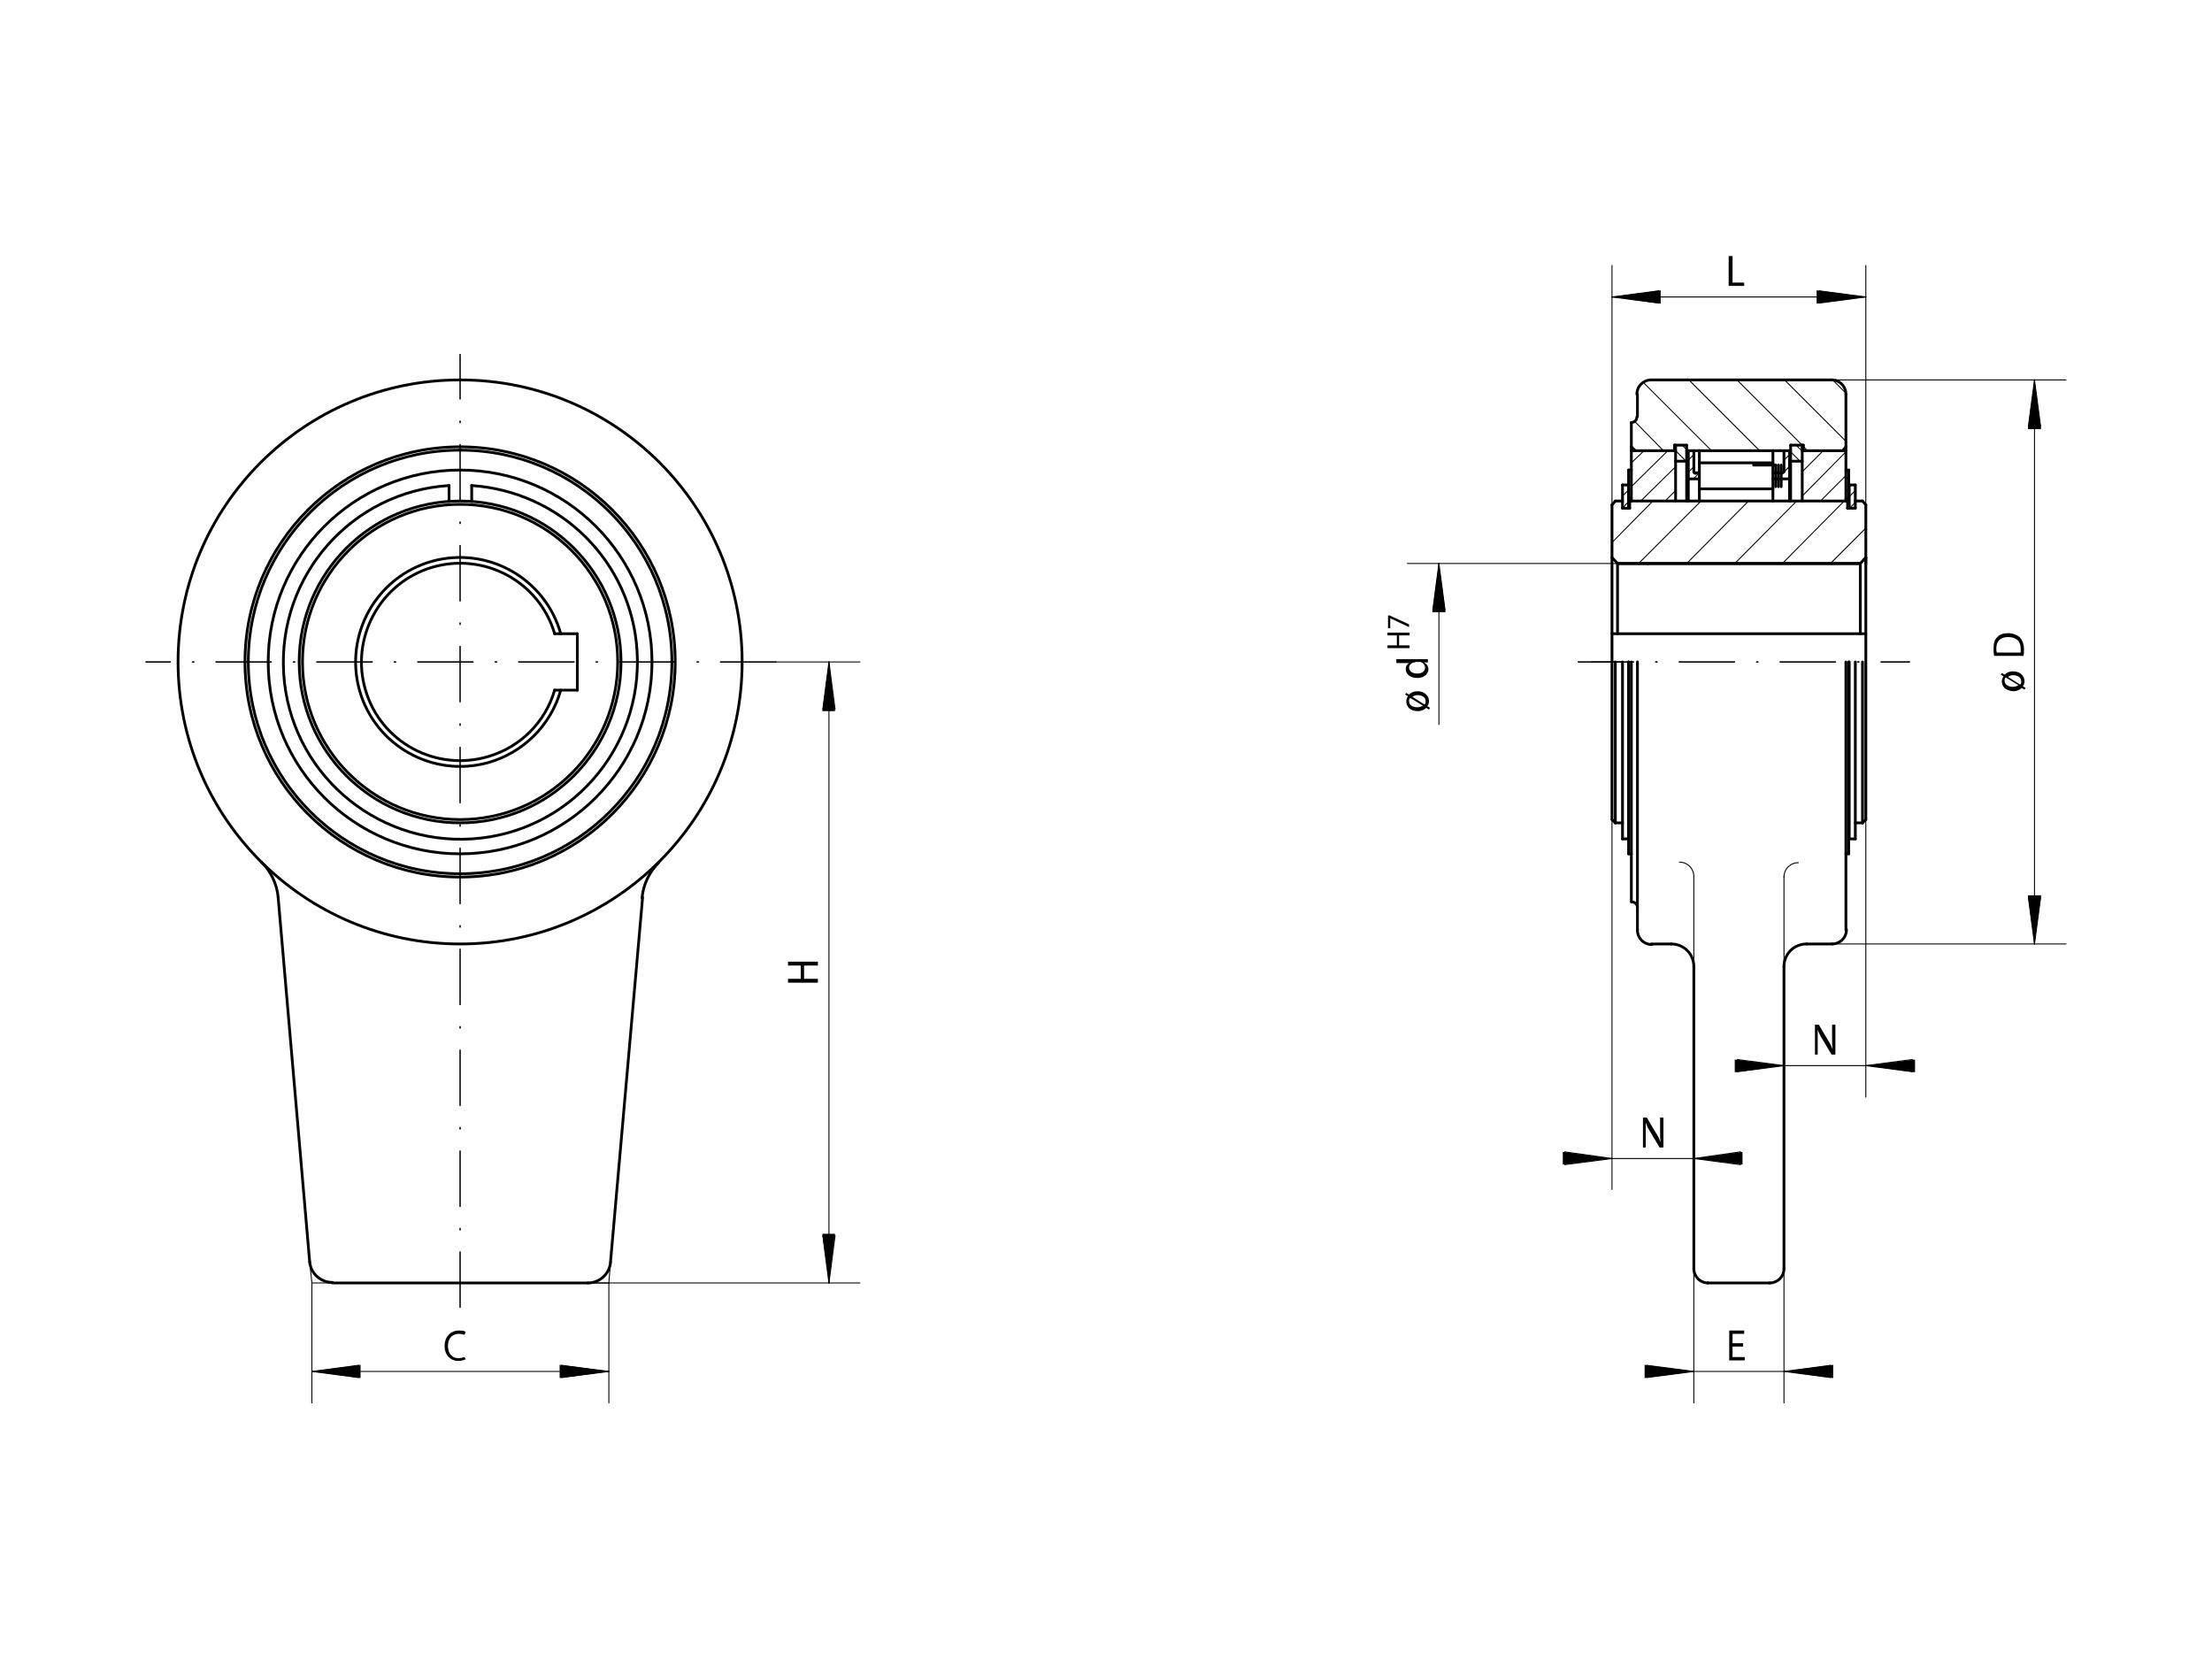 <?xml version="1.0" encoding="utf-8"?>
<!-- Generator: Adobe Illustrator 16.0.4, SVG Export Plug-In . SVG Version: 6.00 Build 0)  -->
<!DOCTYPE svg PUBLIC "-//W3C//DTD SVG 1.1//EN" "http://www.w3.org/Graphics/SVG/1.1/DTD/svg11.dtd">
<svg version="1.1" id="Ebene_1" xmlns="http://www.w3.org/2000/svg" xmlns:xlink="http://www.w3.org/1999/xlink" x="0px" y="0px"
	 width="400px" height="300px" viewBox="97.5 271 400 300" style="enable-background:new 97.5 271 400 300;" xml:space="preserve">
<style type="text/css">
<![CDATA[
	.st0{fill:none;stroke:#000000;stroke-width:0.176;stroke-linecap:round;stroke-linejoin:round;}
	.st1{fill:none;stroke:#000000;stroke-width:0.25;stroke-linecap:round;stroke-linejoin:round;stroke-dasharray:10,4,0.25,4;}
	.st2{fill:none;stroke:#000000;stroke-width:0.5;stroke-linecap:round;stroke-linejoin:round;}
	
		.st3{fill:none;stroke:#000000;stroke-width:0.176;stroke-linecap:round;stroke-linejoin:round;stroke-dasharray:22.062,11.031,0.25,11.031;}
]]>
</style>
<g id="_x0032_10">
	<line class="st2" x1="390" y1="372.9" x2="433.9" y2="372.9"/>
	<g>
		<circle class="st0" cx="207.6" cy="503" r="0"/>
	</g>
	<g>
		<circle class="st0" cx="153.9" cy="503" r="0"/>
	</g>
	<g>
		<line class="st0" x1="392" y1="359.6" x2="390.9" y2="360.7"/>
		<line class="st0" x1="392" y1="361.7" x2="390.9" y2="362.9"/>
	</g>
	<g>
		<line class="st0" x1="433" y1="359.7" x2="431.9" y2="360.8"/>
		<line class="st0" x1="433" y1="361.8" x2="432" y2="362.9"/>
	</g>
	<g>
		<line class="st0" x1="403.8" y1="500.4" x2="403.8" y2="524.7"/>
		<line class="st0" x1="420.1" y1="500.4" x2="420.1" y2="524.7"/>
		<line class="st0" x1="395.3" y1="519" x2="428.6" y2="519"/>
		<line class="st0" x1="395.3" y1="520.1" x2="403.8" y2="519"/>
		<line class="st0" x1="403.8" y1="519" x2="395.3" y2="517.9"/>
		<line class="st0" x1="395.3" y1="517.9" x2="395.3" y2="520.1"/>
		<line class="st0" x1="428.5" y1="517.9" x2="420.1" y2="519"/>
		<line class="st0" x1="420.1" y1="519" x2="428.5" y2="520.1"/>
		<line class="st0" x1="428.5" y1="520.1" x2="428.5" y2="517.9"/>
		<g>
			<path d="M412.7,514.5h-1.9v1.9h2.2v0.6h-2.8v-5.4h2.7v0.6h-2.1v1.7h1.9L412.7,514.5L412.7,514.5z"/>
		</g>
	</g>
	<g>
		<line class="st0" x1="207.6" y1="503" x2="207.6" y2="524.7"/>
		<line class="st0" x1="153.9" y1="503" x2="153.9" y2="524.7"/>
		<line class="st0" x1="207.6" y1="519" x2="153.9" y2="519"/>
		<line class="st0" x1="199.1" y1="520.1" x2="207.6" y2="519"/>
		<line class="st0" x1="207.6" y1="519" x2="199.1" y2="517.9"/>
		<line class="st0" x1="199.1" y1="517.9" x2="199.1" y2="520.1"/>
		<line class="st0" x1="162.3" y1="517.9" x2="153.9" y2="519"/>
		<line class="st0" x1="153.9" y1="519" x2="162.3" y2="520.1"/>
		<line class="st0" x1="162.3" y1="520.1" x2="162.3" y2="517.9"/>
		<g>
			<path d="M181.7,516.8c-0.2,0.1-0.7,0.3-1.3,0.3c-1.4,0-2.5-1-2.5-2.7c0-1.7,1.1-2.8,2.6-2.8c0.6,0,1,0.1,1.2,0.2l-0.2,0.6
				c-0.2-0.1-0.6-0.2-1-0.2c-1.2,0-2,0.8-2,2.2c0,1.3,0.7,2.2,1.9,2.2c0.4,0,0.8-0.1,1.1-0.2L181.7,516.8z"/>
		</g>
	</g>
	<g>
		<line class="st0" x1="203.8" y1="503" x2="253" y2="503"/>
		<line class="st0" x1="237.8" y1="390.7" x2="253" y2="390.7"/>
		<line class="st0" x1="247.4" y1="503" x2="247.4" y2="390.7"/>
		<line class="st0" x1="246.3" y1="494.5" x2="247.4" y2="503"/>
		<line class="st0" x1="247.4" y1="503" x2="248.5" y2="494.5"/>
		<line class="st0" x1="248.5" y1="494.5" x2="246.3" y2="494.5"/>
		<line class="st0" x1="248.5" y1="399.2" x2="247.4" y2="390.7"/>
		<line class="st0" x1="247.4" y1="390.7" x2="246.3" y2="399.2"/>
		<line class="st0" x1="246.3" y1="399.2" x2="248.5" y2="399.2"/>
		<g>
			<path d="M240,448h2.3v-2.4H240v-0.7h5.4v0.7h-2.5v2.4h2.5v0.7H240V448z"/>
		</g>
	</g>
</g>
<g id="_x0032_01">
	<line class="st3" x1="385.3" y1="390.7" x2="391" y2="390.7"/>
</g>
<g id="_x0032_00">
	<line class="st2" x1="403.8" y1="500.4" x2="403.8" y2="445.8"/>
	<line class="st2" x1="396.1" y1="441.7" x2="399.7" y2="441.7"/>
	<line class="st2" x1="396.1" y1="339.7" x2="428.8" y2="339.7"/>
	<line class="st2" x1="431.3" y1="439.2" x2="431.3" y2="390.7"/>
	<line class="st2" x1="392.5" y1="434.1" x2="392.5" y2="390.7"/>
	<line class="st2" x1="389" y1="419.2" x2="389.6" y2="419.8"/>
	<line class="st2" x1="434.3" y1="419.8" x2="434.9" y2="419.2"/>
	<line class="st2" x1="434.3" y1="361.6" x2="434.9" y2="362.3"/>
	<line class="st2" x1="389" y1="362.3" x2="389.6" y2="361.6"/>
	<line class="st2" x1="433" y1="419.8" x2="434.3" y2="419.8"/>
	<line class="st2" x1="433" y1="362.9" x2="433" y2="358.7"/>
	<line class="st2" x1="431.6" y1="362.9" x2="431.6" y2="361.6"/>
	<line class="st2" x1="392.2" y1="362.9" x2="392.2" y2="361.6"/>
	<line class="st2" x1="390.9" y1="362.9" x2="390.9" y2="358.7"/>
	<line class="st2" x1="431.6" y1="362.9" x2="433" y2="362.9"/>
	<line class="st2" x1="433" y1="361.6" x2="434.3" y2="361.6"/>
	<line class="st2" x1="392.2" y1="361.6" x2="431.6" y2="361.6"/>
	<line class="st2" x1="390.9" y1="362.9" x2="392.2" y2="362.9"/>
	<line class="st2" x1="433" y1="422.7" x2="433" y2="390.7"/>
	<line class="st2" x1="390.9" y1="422.7" x2="390.9" y2="390.7"/>
	<line class="st2" x1="433.9" y1="372.9" x2="434.9" y2="371.8"/>
	<line class="st2" x1="389" y1="371.8" x2="390" y2="372.9"/>
	<line class="st2" x1="390" y1="372.9" x2="433.9" y2="372.9"/>
	<line class="st1" x1="382.9" y1="390.7" x2="442.8" y2="390.7"/>
	<line class="st2" x1="389" y1="419.2" x2="389" y2="362.3"/>
	<line class="st2" x1="434.9" y1="372.9" x2="434.9" y2="362.3"/>
	<line class="st2" x1="389.6" y1="419.8" x2="390.9" y2="419.8"/>
	<line class="st2" x1="389.6" y1="361.6" x2="390.9" y2="361.6"/>
	<line class="st2" x1="420.1" y1="500.4" x2="420.1" y2="445.8"/>
	<line class="st2" x1="400.3" y1="351.5" x2="402.5" y2="351.5"/>
	<line class="st2" x1="393.6" y1="346.3" x2="393.6" y2="342.3"/>
	<line class="st2" x1="393.6" y1="439.2" x2="393.6" y2="390.7"/>
	<line class="st2" x1="424.2" y1="441.7" x2="428.8" y2="441.7"/>
	<path class="st2" d="M403.8,445.8c0-2.3-1.8-4.1-4.1-4.1"/>
	<path class="st2" d="M424.2,441.7c-2.3,0-4.1,1.8-4.1,4.1"/>
	<path class="st2" d="M393.6,435.1c0-0.6-0.5-1-1-1"/>
	<path class="st2" d="M428.8,441.7c1.4,0,2.6-1.1,2.6-2.6"/>
	<path class="st2" d="M431.3,342.3c0-1.4-1.1-2.6-2.6-2.6"/>
	<path class="st2" d="M396.1,339.7c-1.4,0-2.6,1.1-2.6,2.6"/>
	<path class="st2" d="M392.5,347.4c0.6,0,1-0.5,1-1"/>
	<path class="st2" d="M403.8,500.4c0,1.4,1.1,2.6,2.6,2.6"/>
	<path class="st2" d="M417.5,503c1.4,0,2.6-1.1,2.6-2.6"/>
	<path class="st2" d="M393.6,439.2c0,1.4,1.1,2.6,2.6,2.6"/>
	<line class="st2" x1="421.3" y1="351.5" x2="423.6" y2="351.5"/>
	<line class="st2" x1="392.5" y1="352.5" x2="400.5" y2="352.5"/>
	<line class="st2" x1="423.4" y1="352.5" x2="431.3" y2="352.5"/>
	<line class="st2" x1="402.5" y1="352.5" x2="421.3" y2="352.5"/>
	<line class="st2" x1="430.7" y1="352.5" x2="431.3" y2="351.8"/>
	<line class="st2" x1="392.5" y1="351.8" x2="393.2" y2="352.5"/>
	<line class="st2" x1="392.5" y1="352.5" x2="392.5" y2="347.4"/>
	<line class="st2" x1="400.3" y1="352.5" x2="400.3" y2="351.5"/>
	<line class="st2" x1="402.5" y1="361.6" x2="402.5" y2="351.5"/>
	<line class="st2" x1="421.3" y1="361.6" x2="421.3" y2="351.5"/>
	<line class="st2" x1="423.6" y1="352.5" x2="423.6" y2="351.5"/>
	<line class="st2" x1="431.3" y1="352.5" x2="431.3" y2="342.3"/>
	<line class="st2" x1="400.5" y1="354.4" x2="402.5" y2="354.4"/>
	<line class="st2" x1="421.3" y1="354.4" x2="423.4" y2="354.4"/>
	<line class="st2" x1="400.5" y1="361.6" x2="400.5" y2="351.5"/>
	<line class="st2" x1="423.4" y1="361.6" x2="423.4" y2="351.5"/>
	<line class="st2" x1="431.3" y1="361.6" x2="431.3" y2="352.5"/>
	<line class="st2" x1="392.5" y1="361.6" x2="392.5" y2="352.5"/>
	<line class="st2" x1="421.1" y1="361.6" x2="421.1" y2="352.5"/>
	<line class="st2" x1="402.8" y1="361.6" x2="402.8" y2="352.5"/>
	<line class="st2" x1="420.1" y1="356.3" x2="420.1" y2="352.5"/>
	<line class="st2" x1="403.8" y1="356.3" x2="403.8" y2="352.5"/>
	<line class="st2" x1="418.1" y1="357.6" x2="421.1" y2="357.6"/>
	<line class="st2" x1="418.1" y1="356.5" x2="419.8" y2="356.5"/>
	<path class="st2" d="M419.8,356.5c0.1,0,0.3-0.1,0.3-0.3"/>
	<path class="st2" d="M403.8,356.3c0,0.1,0.1,0.3,0.3,0.3"/>
	<line class="st2" x1="418.1" y1="361.6" x2="418.1" y2="352.5"/>
	<line class="st2" x1="404.8" y1="361.6" x2="404.8" y2="352.5"/>
	<line class="st2" x1="404" y1="356.5" x2="404.8" y2="356.5"/>
	<line class="st2" x1="402.8" y1="357.6" x2="404.8" y2="357.6"/>
	<line class="st2" x1="404.8" y1="354.7" x2="418.1" y2="354.7"/>
	<line class="st2" x1="404.8" y1="359.4" x2="418.1" y2="359.4"/>
	<line class="st2" x1="418.6" y1="359" x2="418.6" y2="355.1"/>
	<line class="st2" x1="419.1" y1="359" x2="419.1" y2="355.1"/>
	<line class="st2" x1="419.6" y1="359" x2="419.6" y2="355.1"/>
	<line class="st2" x1="414.6" y1="355.1" x2="418.6" y2="355.1"/>
	<line class="st2" x1="392" y1="422.7" x2="392" y2="390.7"/>
	<line class="st2" x1="431.9" y1="422.7" x2="431.9" y2="390.7"/>
	<line class="st2" x1="390.9" y1="358.7" x2="392" y2="358.7"/>
	<line class="st2" x1="390.9" y1="422.7" x2="392" y2="422.7"/>
	<line class="st2" x1="431.9" y1="422.7" x2="433" y2="422.7"/>
	<line class="st2" x1="392" y1="362.9" x2="392" y2="358.7"/>
	<line class="st2" x1="431.9" y1="362.9" x2="431.9" y2="358.7"/>
	<line class="st2" x1="431.9" y1="358.7" x2="433" y2="358.7"/>
	<line class="st2" x1="431.8" y1="425.4" x2="431.8" y2="390.7"/>
	<line class="st2" x1="392" y1="425.4" x2="392" y2="390.7"/>
	<line class="st2" x1="392" y1="425.4" x2="392.5" y2="425.4"/>
	<line class="st2" x1="392" y1="356" x2="392.5" y2="356"/>
	<line class="st2" x1="392" y1="362.9" x2="392" y2="356"/>
	<line class="st2" x1="431.8" y1="362.9" x2="431.8" y2="356"/>
	<line class="st2" x1="431.3" y1="425.4" x2="431.8" y2="425.4"/>
	<line class="st2" x1="431.3" y1="356" x2="431.8" y2="356"/>
	<line class="st2" x1="392" y1="361.1" x2="392.5" y2="361.1"/>
	<line class="st2" x1="434.9" y1="419.2" x2="434.9" y2="371.8"/>
	<g>
		<circle class="st0" cx="433.9" cy="372.9" r="0"/>
	</g>
	<g>
		<circle class="st0" cx="390" cy="372.9" r="0"/>
	</g>
	<line class="st2" x1="389" y1="385.6" x2="434.9" y2="385.6"/>
	<line class="st2" x1="390" y1="385.6" x2="390" y2="372.9"/>
	<line class="st2" x1="433.9" y1="385.6" x2="433.9" y2="372.9"/>
	<g>
		<circle class="st0" cx="434.3" cy="419.8" r="0"/>
	</g>
	<g>
		<circle class="st0" cx="389.6" cy="419.8" r="0"/>
	</g>
	<line class="st2" x1="389.6" y1="419.8" x2="389.6" y2="390.7"/>
	<line class="st2" x1="434.3" y1="419.8" x2="434.3" y2="390.7"/>
	<line class="st2" x1="431.3" y1="361.1" x2="431.8" y2="361.1"/>
	<path class="st0" d="M422.7,427c-1.4,0-2.6,1.1-2.6,2.6"/>
	<path class="st0" d="M403.8,429.5c0-1.4-1.1-2.6-2.6-2.6"/>
	<line class="st0" x1="420.1" y1="445.8" x2="420.1" y2="429.5"/>
	<line class="st0" x1="403.8" y1="445.8" x2="403.8" y2="429.5"/>
	<line class="st2" x1="406.3" y1="503" x2="417.5" y2="503"/>
	<line class="st1" x1="237.8" y1="390.7" x2="123.9" y2="390.7"/>
	<line class="st1" x1="180.7" y1="507.4" x2="180.7" y2="335.1"/>
	<circle class="st2" cx="180.7" cy="390.7" r="51"/>
	<circle class="st2" cx="180.7" cy="390.7" r="38.3"/>
	<circle class="st2" cx="180.7" cy="390.7" r="38.9"/>
	<line class="st0" x1="207.6" y1="503" x2="207.9" y2="499.2"/>
	<line class="st0" x1="153.9" y1="503" x2="153.5" y2="499.2"/>
	<path class="st2" d="M203.8,503c2.1,0,3.9-1.6,4.1-3.7"/>
	<path class="st2" d="M153.5,499.2c0.2,2.1,2,3.7,4.1,3.7"/>
	<path class="st2" d="M216.6,427c-1.7,1.7-2.8,4-3,6.4"/>
	<path class="st2" d="M147.8,433.3c-0.2-2.4-1.3-4.7-3-6.4"/>
	<line class="st2" x1="201.9" y1="395.8" x2="197.8" y2="395.8"/>
	<line class="st2" x1="201.9" y1="385.6" x2="197.8" y2="385.6"/>
	<path class="st2" d="M197.8,385.6c-2.8-9.5-12.8-14.8-22.2-12s-14.8,12.8-12,22.2c2.8,9.5,12.8,14.8,22.2,12
		c5.8-1.7,10.3-6.2,12-12"/>
	<path class="st2" d="M198.9,385.6c-2.8-10-13.2-15.9-23.3-13.1c-10,2.8-15.9,13.2-13.1,23.3c2.8,10,13.2,15.9,23.3,13.1
		c6.3-1.8,11.3-6.7,13.1-13.1"/>
	<circle class="st2" cx="180.7" cy="390.7" r="28.5"/>
	<circle class="st2" cx="180.7" cy="390.7" r="29.1"/>
	<path class="st2" d="M178.7,358.8c-17.6,1.1-31,16.3-29.9,34c1.1,17.6,16.3,31,34,29.9c17.6-1.1,31-16.3,29.9-34
		c-1-16.1-13.8-28.8-29.9-29.9"/>
	<circle class="st2" cx="180.7" cy="390.7" r="34.7"/>
	<line class="st2" x1="182.8" y1="361.7" x2="182.8" y2="358.8"/>
	<line class="st2" x1="178.7" y1="361.7" x2="178.7" y2="358.8"/>
	<line class="st2" x1="201.9" y1="395.8" x2="201.9" y2="385.6"/>
	<line class="st2" x1="207.9" y1="499.2" x2="213.7" y2="433.3"/>
	<line class="st2" x1="203.8" y1="503" x2="157.6" y2="503"/>
	<line class="st0" x1="157.6" y1="503" x2="153.9" y2="503"/>
	<line class="st2" x1="153.5" y1="499.2" x2="147.8" y2="433.3"/>
	<g>
		<circle class="st0" cx="216.6" cy="427" r="0"/>
	</g>
	<g>
		<circle class="st0" cx="129.7" cy="390.7" r="0"/>
	</g>
	<g>
		<circle class="st0" cx="231.7" cy="390.7" r="0"/>
	</g>
	<line class="st0" x1="207.6" y1="503" x2="203.8" y2="503"/>
	<g>
		<line class="st0" x1="389" y1="362.3" x2="389" y2="319"/>
		<line class="st0" x1="434.9" y1="362.3" x2="434.9" y2="319"/>
		<line class="st0" x1="389" y1="324.7" x2="434.9" y2="324.7"/>
		<line class="st0" x1="397.4" y1="323.6" x2="389" y2="324.7"/>
		<line class="st0" x1="389" y1="324.7" x2="397.4" y2="325.8"/>
		<line class="st0" x1="397.4" y1="325.8" x2="397.4" y2="323.6"/>
		<line class="st0" x1="426.5" y1="325.8" x2="434.9" y2="324.7"/>
		<line class="st0" x1="434.9" y1="324.7" x2="426.5" y2="323.6"/>
		<line class="st0" x1="426.5" y1="323.6" x2="426.5" y2="325.8"/>
		<g>
			<path d="M410.1,317.3h0.7v4.8h2.1v0.6h-2.8V317.3L410.1,317.3z"/>
		</g>
	</g>
	<g>
		<line class="st0" x1="398.3" y1="352.5" x2="393.1" y2="347.2"/>
		<line class="st0" x1="407" y1="352.5" x2="394.7" y2="340.2"/>
		<line class="st0" x1="415.7" y1="352.5" x2="402.9" y2="339.7"/>
		<line class="st0" x1="424.3" y1="352.5" x2="423.6" y2="351.7"/>
		<line class="st0" x1="423.4" y1="351.5" x2="411.6" y2="339.7"/>
		<line class="st0" x1="431.3" y1="350.8" x2="420.2" y2="339.7"/>
		<line class="st0" x1="431.3" y1="342.1" x2="428.9" y2="339.7"/>
	</g>
	<g>
		<line class="st0" x1="396.4" y1="361.6" x2="389" y2="369.1"/>
		<line class="st0" x1="405.1" y1="361.6" x2="393.8" y2="372.9"/>
		<line class="st0" x1="413.7" y1="361.6" x2="402.5" y2="372.9"/>
		<line class="st0" x1="422.4" y1="361.6" x2="411.2" y2="372.9"/>
		<line class="st0" x1="431" y1="361.6" x2="419.8" y2="372.9"/>
		<line class="st0" x1="434.9" y1="366.5" x2="428.5" y2="372.9"/>
	</g>
	<g>
		<line class="st0" x1="428.8" y1="441.7" x2="471.1" y2="441.7"/>
		<line class="st0" x1="428.8" y1="339.7" x2="471.1" y2="339.7"/>
		<line class="st0" x1="465.4" y1="441.7" x2="465.4" y2="339.7"/>
		<line class="st0" x1="464.3" y1="433.3" x2="465.4" y2="441.7"/>
		<line class="st0" x1="465.4" y1="441.7" x2="466.5" y2="433.3"/>
		<line class="st0" x1="466.5" y1="433.3" x2="464.3" y2="433.3"/>
		<line class="st0" x1="466.5" y1="348.1" x2="465.4" y2="339.7"/>
		<line class="st0" x1="465.4" y1="339.7" x2="464.3" y2="348.1"/>
		<line class="st0" x1="464.3" y1="348.1" x2="466.5" y2="348.1"/>
		<g>
			<path d="M459.5,394.2c0-0.3,0.1-0.6,0.3-0.9l-0.5-0.3l0.2-0.3l0.5,0.3c0.4-0.4,0.9-0.6,1.5-0.6c1.4,0,2.1,0.9,2.1,1.8
				c0,0.3-0.1,0.7-0.3,0.9l0.5,0.3l-0.2,0.3l-0.5-0.3c-0.3,0.3-0.9,0.6-1.5,0.6C460.2,395.9,459.5,395.2,459.5,394.2L459.5,394.2
				L459.5,394.2z M460.2,393.5c-0.2,0.2-0.2,0.4-0.2,0.6c0,0.8,0.8,1.1,1.5,1.1c0.3,0,0.7-0.1,1-0.3l0,0L460.2,393.5z M462.8,394.8
				c0.2-0.2,0.2-0.4,0.2-0.6c0-0.7-0.6-1.1-1.5-1.1c-0.3,0-0.6,0.1-0.9,0.3l0,0L462.8,394.8z"/>
		</g>
		<g>
			<path d="M458.1,389.6c-0.1-0.4-0.1-0.9-0.1-1.4c0-0.9,0.2-1.6,0.7-2c0.4-0.5,1.1-0.7,1.9-0.7c0.9,0,1.6,0.3,2.1,0.7
				c0.5,0.5,0.8,1.3,0.8,2.2c0,0.5,0,0.9-0.1,1.2L458.1,389.6L458.1,389.6z M462.9,389c0-0.2,0-0.4,0-0.7c0-1.4-0.8-2.1-2.3-2.1
				c-1.3,0-2.1,0.7-2.1,2c0,0.3,0,0.6,0.1,0.8H462.9L462.9,389z"/>
		</g>
	</g>
	<g>
		<line class="st0" x1="390" y1="372.9" x2="352" y2="372.9"/>
		<line class="st0" x1="357.7" y1="372.9" x2="357.7" y2="402"/>
		<line class="st0" x1="358.8" y1="381.3" x2="357.7" y2="372.9"/>
		<line class="st0" x1="357.7" y1="372.9" x2="356.6" y2="381.3"/>
		<line class="st0" x1="356.6" y1="381.3" x2="358.8" y2="381.3"/>
		<g>
			<path d="M351.8,397.8c0-0.3,0.1-0.6,0.3-0.9l-0.5-0.3l0.2-0.3l0.5,0.3c0.4-0.4,0.9-0.6,1.5-0.6c1.4,0,2.1,0.9,2.1,1.8
				c0,0.3-0.1,0.7-0.3,0.9l0.5,0.3l-0.2,0.3l-0.5-0.3c-0.3,0.3-0.9,0.6-1.5,0.6C352.5,399.6,351.8,398.8,351.8,397.8L351.8,397.8
				L351.8,397.8z M352.5,397.2c-0.2,0.2-0.2,0.4-0.2,0.6c0,0.8,0.8,1.1,1.5,1.1c0.3,0,0.7-0.1,1-0.3l0,0L352.5,397.2z M355.1,398.4
				c0.2-0.2,0.2-0.4,0.2-0.6c0-0.7-0.6-1.1-1.5-1.1c-0.3,0-0.6,0.1-0.9,0.3l0,0L355.1,398.4z"/>
		</g>
		<g>
			<path d="M350,390.2h4.7c0.3,0,0.7,0,1,0v0.6l-0.7,0v0c0.4,0.2,0.8,0.6,0.8,1.2c0,0.9-0.8,1.6-2,1.6c-1.3,0-2.1-0.7-2.1-1.6
				c0-0.6,0.3-0.9,0.6-1.1v0H350V390.2z M353.4,390.8c-0.1,0-0.2,0-0.3,0c-0.4,0.1-0.8,0.5-0.8,0.9c0,0.7,0.6,1.1,1.5,1.1
				c0.8,0,1.4-0.4,1.4-1.1c0-0.4-0.3-0.8-0.8-1c-0.1,0-0.2,0-0.3,0H353.4z"/>
		</g>
		<g>
			<path d="M348.4,387.7h1.7v-1.8h-1.7v-0.5h4v0.5h-1.9v1.8h1.9v0.5h-4V387.7z"/>
			<path d="M348.5,382.3h0.3l3.5,1.6v0.5l-3.4-1.6h0v1.8h-0.4V382.3z"/>
		</g>
	</g>
	<g>
		<line class="st0" x1="394.8" y1="352.5" x2="392.5" y2="354.7"/>
		<line class="st0" x1="399.1" y1="352.5" x2="392.5" y2="359"/>
		<line class="st0" x1="400.5" y1="355.4" x2="394.2" y2="361.6"/>
		<line class="st0" x1="400.5" y1="359.7" x2="398.6" y2="361.6"/>
	</g>
	<g>
		<line class="st0" x1="427.2" y1="352.5" x2="423.4" y2="356.3"/>
		<line class="st0" x1="431.3" y1="352.7" x2="423.4" y2="360.7"/>
		<line class="st0" x1="431.3" y1="357" x2="426.7" y2="361.6"/>
		<line class="st0" x1="431.3" y1="361.4" x2="431" y2="361.6"/>
	</g>
	<g>
		<line class="st0" x1="402.4" y1="354.4" x2="400.5" y2="352.5"/>
		<line class="st0" x1="402.5" y1="352.3" x2="401.7" y2="351.5"/>
	</g>
	<g>
		<line class="st0" x1="423" y1="354.4" x2="421.3" y2="352.7"/>
		<line class="st0" x1="423.4" y1="352.6" x2="422.3" y2="351.5"/>
	</g>
	<g>
		<line class="st0" x1="392.5" y1="359.7" x2="392" y2="359.2"/>
		<line class="st0" x1="392.5" y1="357.5" x2="392" y2="357"/>
	</g>
	<g>
		<line class="st0" x1="431.8" y1="360" x2="431.3" y2="359.5"/>
		<line class="st0" x1="431.8" y1="357.8" x2="431.3" y2="357.3"/>
	</g>
	<g>
		<line class="st0" x1="403.8" y1="353.2" x2="402.8" y2="354.2"/>
		<line class="st0" x1="403.8" y1="355.4" x2="402.8" y2="356.4"/>
		<line class="st0" x1="404.8" y1="356.5" x2="403.7" y2="357.6"/>
	</g>
	<g>
		<line class="st0" x1="421.1" y1="353.2" x2="420.1" y2="354.2"/>
		<line class="st0" x1="421.1" y1="355.3" x2="420.1" y2="356.4"/>
		<line class="st0" x1="419.9" y1="356.5" x2="419.6" y2="356.9"/>
		<line class="st0" x1="421.1" y1="357.5" x2="421.1" y2="357.6"/>
	</g>
	<g>
		<line class="st0" x1="434.9" y1="419.2" x2="434.9" y2="469.4"/>
		<line class="st0" x1="411.6" y1="463.7" x2="443.4" y2="463.7"/>
		<line class="st0" x1="411.7" y1="464.8" x2="420.1" y2="463.7"/>
		<line class="st0" x1="420.1" y1="463.7" x2="411.7" y2="462.6"/>
		<line class="st0" x1="411.7" y1="462.6" x2="411.7" y2="464.8"/>
		<line class="st0" x1="443.3" y1="462.6" x2="434.9" y2="463.7"/>
		<line class="st0" x1="434.9" y1="463.7" x2="443.3" y2="464.8"/>
		<line class="st0" x1="443.3" y1="464.8" x2="443.3" y2="462.6"/>
		<g>
			<path d="M425.7,461.7v-5.4h0.7l1.6,2.7c0.4,0.6,0.7,1.2,0.9,1.8l0,0c-0.1-0.7-0.1-1.4-0.1-2.2v-2.3h0.6v5.4h-0.7l-1.6-2.7
				c-0.4-0.6-0.7-1.2-0.9-1.8l0,0c0,0.7,0,1.3,0,2.2v2.3L425.7,461.7L425.7,461.7z"/>
		</g>
	</g>
	<g>
		<line class="st0" x1="389" y1="419.2" x2="389" y2="486.1"/>
		<line class="st0" x1="380.5" y1="480.5" x2="412.3" y2="480.5"/>
		<line class="st0" x1="380.5" y1="481.6" x2="389" y2="480.5"/>
		<line class="st0" x1="389" y1="480.5" x2="380.5" y2="479.3"/>
		<line class="st0" x1="380.5" y1="479.3" x2="380.5" y2="481.6"/>
		<line class="st0" x1="412.2" y1="479.3" x2="403.8" y2="480.5"/>
		<line class="st0" x1="403.8" y1="480.5" x2="412.2" y2="481.6"/>
		<line class="st0" x1="412.2" y1="481.6" x2="412.2" y2="479.3"/>
		<g>
			<path d="M394.6,478.5v-5.4h0.7l1.6,2.7c0.4,0.6,0.7,1.2,0.9,1.8l0,0c-0.1-0.7-0.1-1.4-0.1-2.2v-2.3h0.6v5.4h-0.7l-1.6-2.7
				c-0.4-0.6-0.7-1.2-0.9-1.8l0,0c0,0.7,0,1.3,0,2.2v2.3L394.6,478.5L394.6,478.5z"/>
		</g>
	</g>
</g>
<g id="_x0030_">
</g>
<g id="Ebene_1_1_">
	<polygon points="153.9,519 162.7,520.2 162.7,517.8 	"/>
	<polygon points="403.8,480.5 412.6,481.6 412.6,479.3 	"/>
	<polygon points="434.9,463.7 443.8,464.9 443.8,462.6 	"/>
	<polygon points="420.1,519 429,520.2 429,517.8 	"/>
	<polygon points="389,324.7 397.8,325.9 397.8,323.5 	"/>
	<polygon points="247.4,503 248.5,494.1 246.2,494.1 	"/>
	<polygon points="465.4,441.7 466.6,432.9 464.2,432.9 	"/>
	<polygon points="207.6,519 198.7,517.8 198.7,520.2 	"/>
	<polygon points="434.9,324.7 426,323.5 426,325.9 	"/>
	<polygon points="420.1,463.7 411.2,462.6 411.2,464.9 	"/>
	<polygon points="389,480.5 380.1,479.3 380.1,481.6 	"/>
	<polygon points="403.8,519 394.9,517.8 394.9,520.2 	"/>
	<polygon points="465.4,339.7 464.2,348.6 466.6,348.6 	"/>
	<polygon points="357.7,372.9 356.5,381.7 358.9,381.7 	"/>
	<polygon points="247.4,390.7 246.2,399.6 248.5,399.6 	"/>
</g>
</svg>
